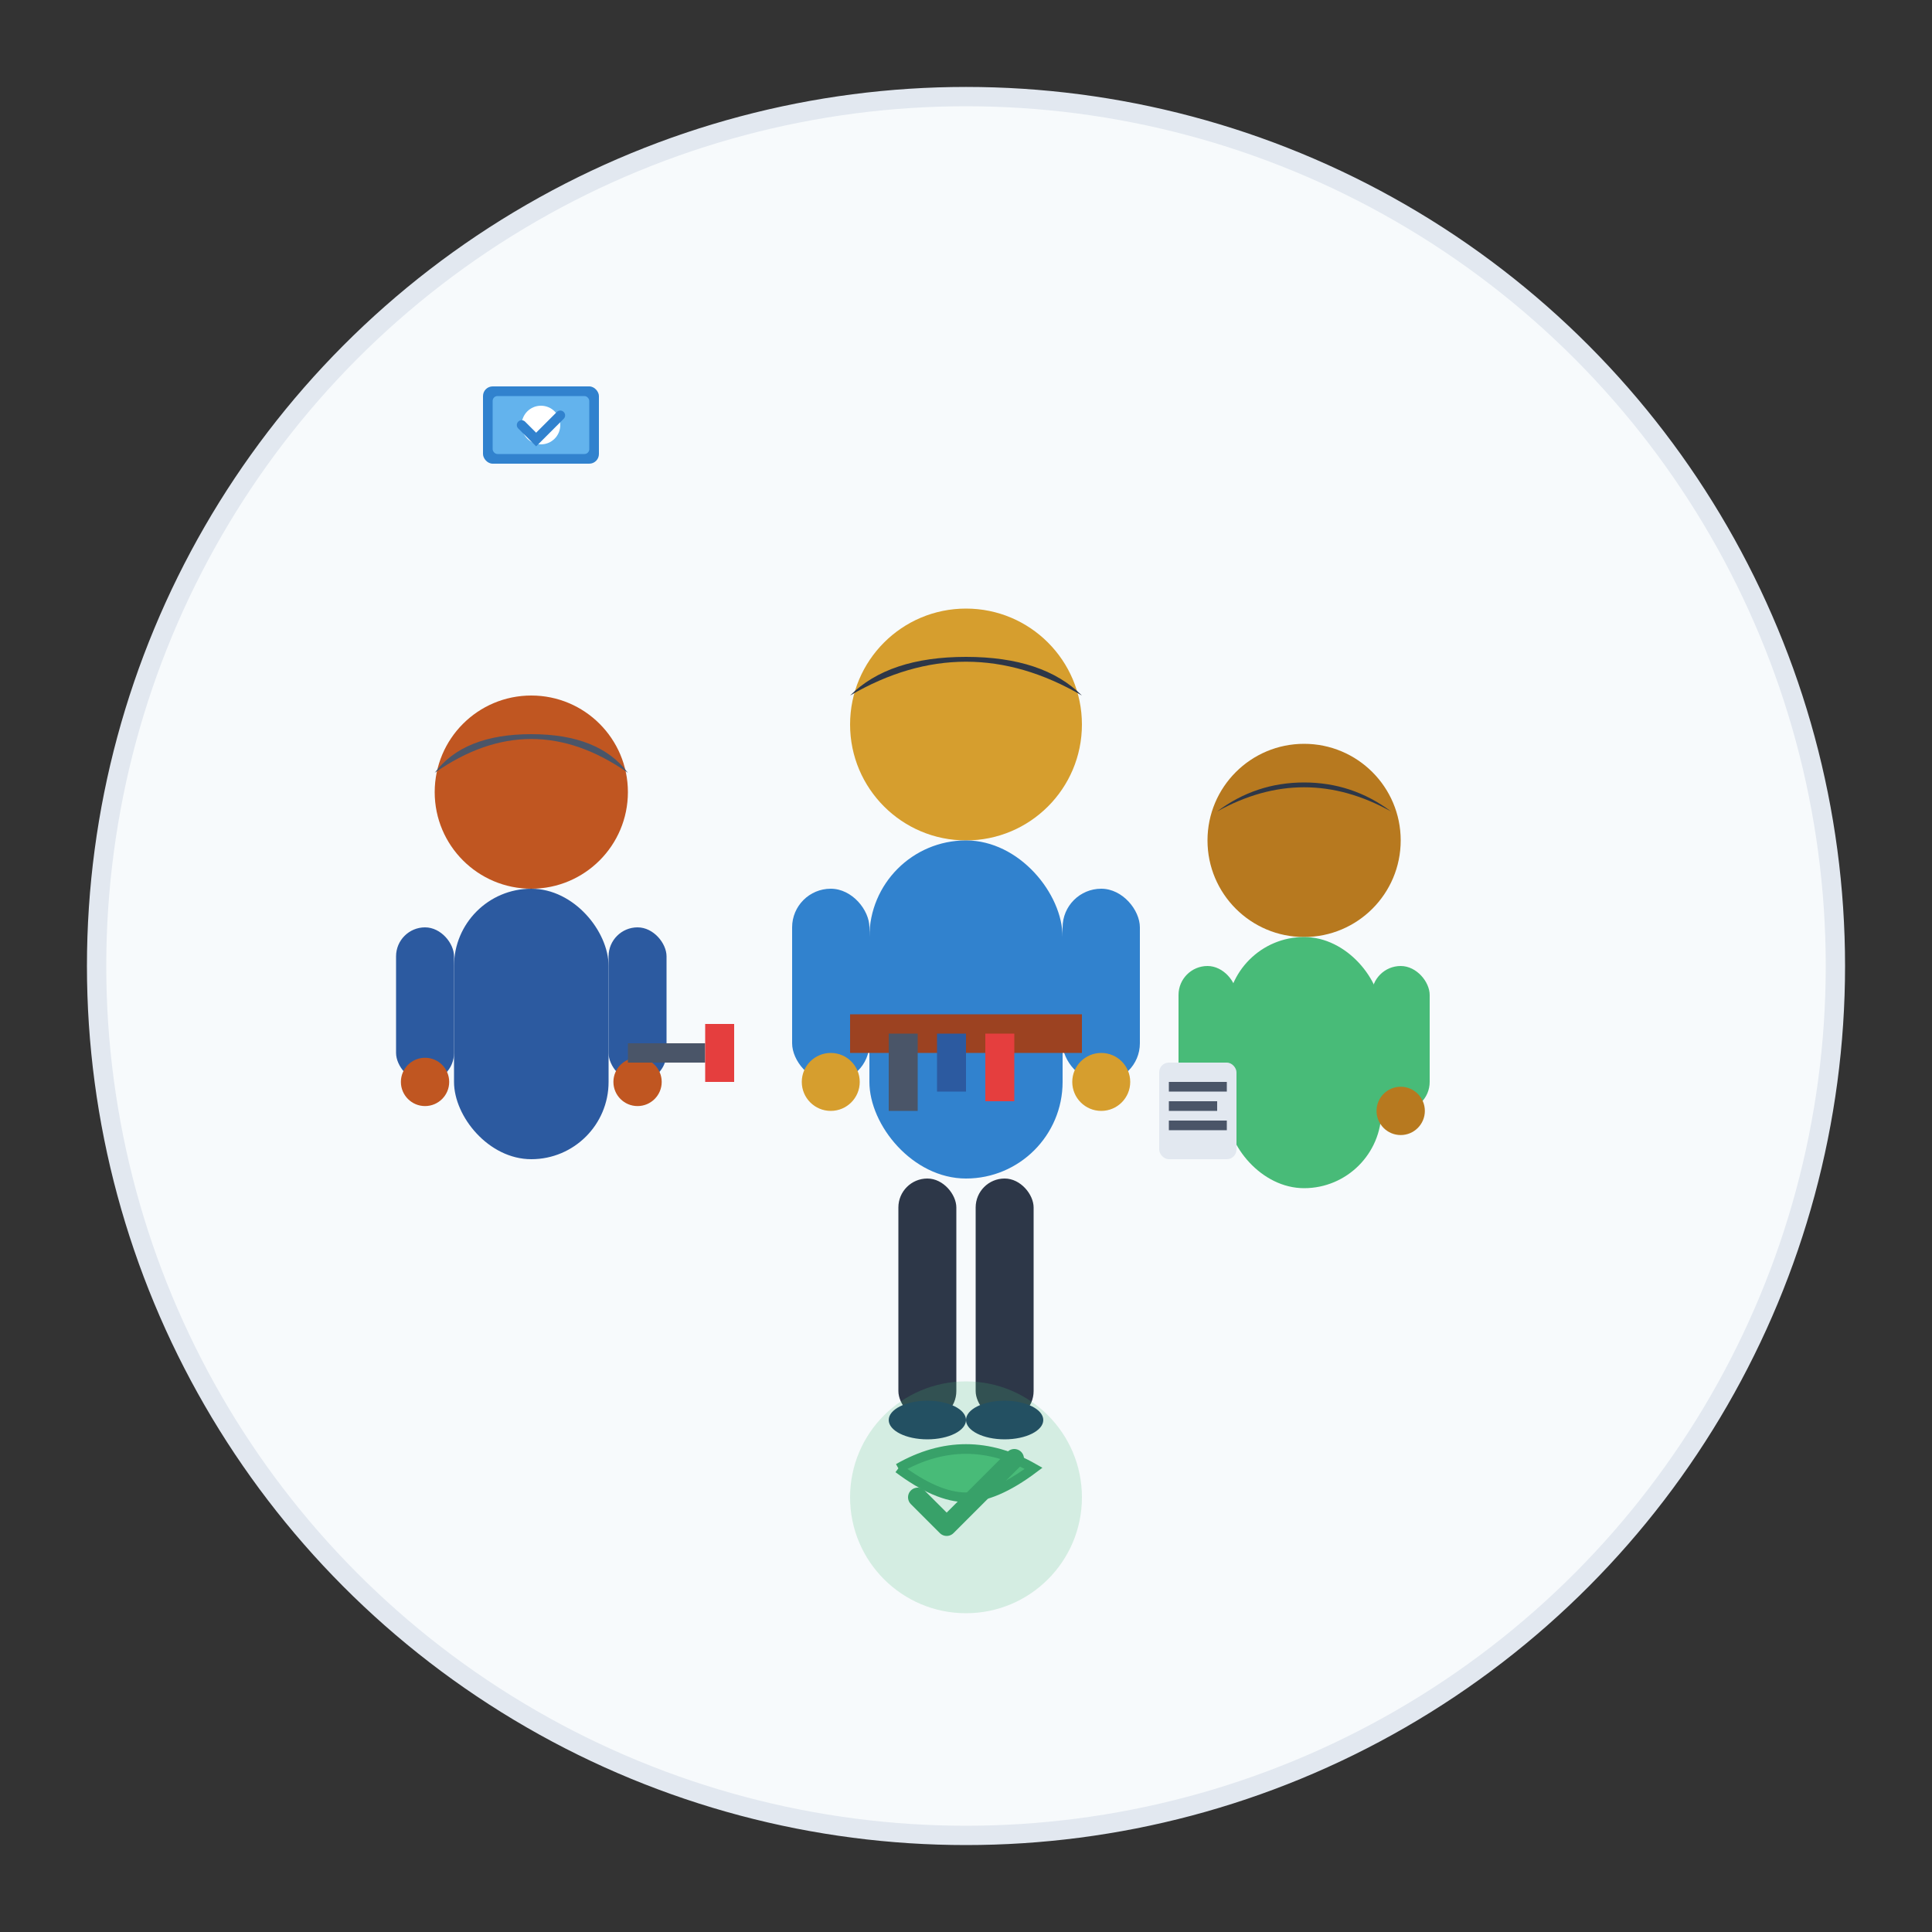 <svg width="200" height="200" viewBox="0 0 200 200" fill="none" xmlns="http://www.w3.org/2000/svg">
  <rect x="0" y="0" width="200" height="200" fill="#333333" stroke="none"/>
  <!-- Background circle -->
  <circle cx="100" cy="100" r="90" fill="#F7FAFC" stroke="#E2E8F0" stroke-width="2"/>
  
  <!-- Person 1 (Front) -->
  <g transform="translate(80, 60)">
    <!-- Head -->
    <circle cx="20" cy="15" r="12" fill="#D69E2E"/>
    
    <!-- Hair -->
    <path d="M8 12 Q20 5 32 12 Q28 8 20 8 Q12 8 8 12" fill="#2D3748"/>
    
    <!-- Body -->
    <rect x="10" y="27" width="20" height="35" fill="#3182CE" rx="10"/>
    
    <!-- Arms -->
    <rect x="2" y="32" width="8" height="20" fill="#3182CE" rx="4"/>
    <rect x="30" y="32" width="8" height="20" fill="#3182CE" rx="4"/>
    
    <!-- Hands -->
    <circle cx="6" cy="52" r="3" fill="#D69E2E"/>
    <circle cx="34" cy="52" r="3" fill="#D69E2E"/>
    
    <!-- Legs -->
    <rect x="13" y="62" width="6" height="25" fill="#2D3748" rx="3"/>
    <rect x="21" y="62" width="6" height="25" fill="#2D3748" rx="3"/>
    
    <!-- Feet -->
    <ellipse cx="16" cy="87" rx="4" ry="2" fill="#1A365D"/>
    <ellipse cx="24" cy="87" rx="4" ry="2" fill="#1A365D"/>
    
    <!-- Tool belt -->
    <rect x="8" y="45" width="24" height="4" fill="#9C4221"/>
    <rect x="12" y="47" width="3" height="8" fill="#4A5568"/>
    <rect x="17" y="47" width="3" height="6" fill="#2C5AA0"/>
    <rect x="22" y="47" width="3" height="7" fill="#E53E3E"/>
  </g>
  
  <!-- Person 2 (Left background) -->
  <g transform="translate(40, 70)">
    <!-- Head -->
    <circle cx="15" cy="12" r="10" fill="#C05621"/>
    
    <!-- Hair -->
    <path d="M5 10 Q15 3 25 10 Q22 6 15 6 Q8 6 5 10" fill="#4A5568"/>
    
    <!-- Body -->
    <rect x="7" y="22" width="16" height="28" fill="#2C5AA0" rx="8"/>
    
    <!-- Arms -->
    <rect x="1" y="26" width="6" height="16" fill="#2C5AA0" rx="3"/>
    <rect x="23" y="26" width="6" height="16" fill="#2C5AA0" rx="3"/>
    
    <!-- Hands -->
    <circle cx="4" cy="42" r="2.5" fill="#C05621"/>
    <circle cx="26" cy="42" r="2.5" fill="#C05621"/>
    
    <!-- Tool in hand -->
    <rect x="25" y="38" width="8" height="2" fill="#4A5568"/>
    <rect x="33" y="36" width="3" height="6" fill="#E53E3E"/>
  </g>
  
  <!-- Person 3 (Right background) -->
  <g transform="translate(120, 75)">
    <!-- Head -->
    <circle cx="15" cy="12" r="10" fill="#B7791F"/>
    
    <!-- Hair -->
    <path d="M6 9 Q15 4 24 9 Q20 6 15 6 Q10 6 6 9" fill="#2D3748"/>
    
    <!-- Body -->
    <rect x="7" y="22" width="16" height="26" fill="#48BB78" rx="8"/>
    
    <!-- Arms -->
    <rect x="2" y="25" width="6" height="15" fill="#48BB78" rx="3"/>
    <rect x="22" y="25" width="6" height="15" fill="#48BB78" rx="3"/>
    
    <!-- Hands -->
    <circle cx="5" cy="40" r="2.5" fill="#B7791F"/>
    <circle cx="25" cy="40" r="2.5" fill="#B7791F"/>
    
    <!-- Clipboard -->
    <rect x="0" y="35" width="8" height="10" fill="#E2E8F0" rx="1"/>
    <rect x="1" y="37" width="6" height="1" fill="#4A5568"/>
    <rect x="1" y="39" width="5" height="1" fill="#4A5568"/>
    <rect x="1" y="41" width="6" height="1" fill="#4A5568"/>
  </g>
  
  <!-- Team collaboration symbol -->
  <g transform="translate(85, 140)">
    <!-- Handshake/cooperation circle -->
    <circle cx="15" cy="15" r="12" fill="#48BB78" opacity="0.2"/>
    <path d="M8 12 Q15 8 22 12 Q18 15 15 15 Q12 15 8 12" fill="#48BB78" stroke="#38A169" stroke-width="1"/>
    
    <!-- Success checkmark -->
    <path d="M10 15 L13 18 L20 11" stroke="#38A169" stroke-width="2" stroke-linecap="round" stroke-linejoin="round"/>
  </g>
  
  <!-- Professional badges/certification -->
  <g transform="translate(50, 40)">
    <rect x="0" y="0" width="12" height="8" fill="#3182CE" rx="1"/>
    <rect x="1" y="1" width="10" height="6" fill="#63B3ED" rx="0.5"/>
    <circle cx="6" cy="4" r="2" fill="white"/>
    <path d="M4 4 L5.5 5.5 L8 3" stroke="#3182CE" stroke-width="1" stroke-linecap="round"/>
  </g>
</svg>
